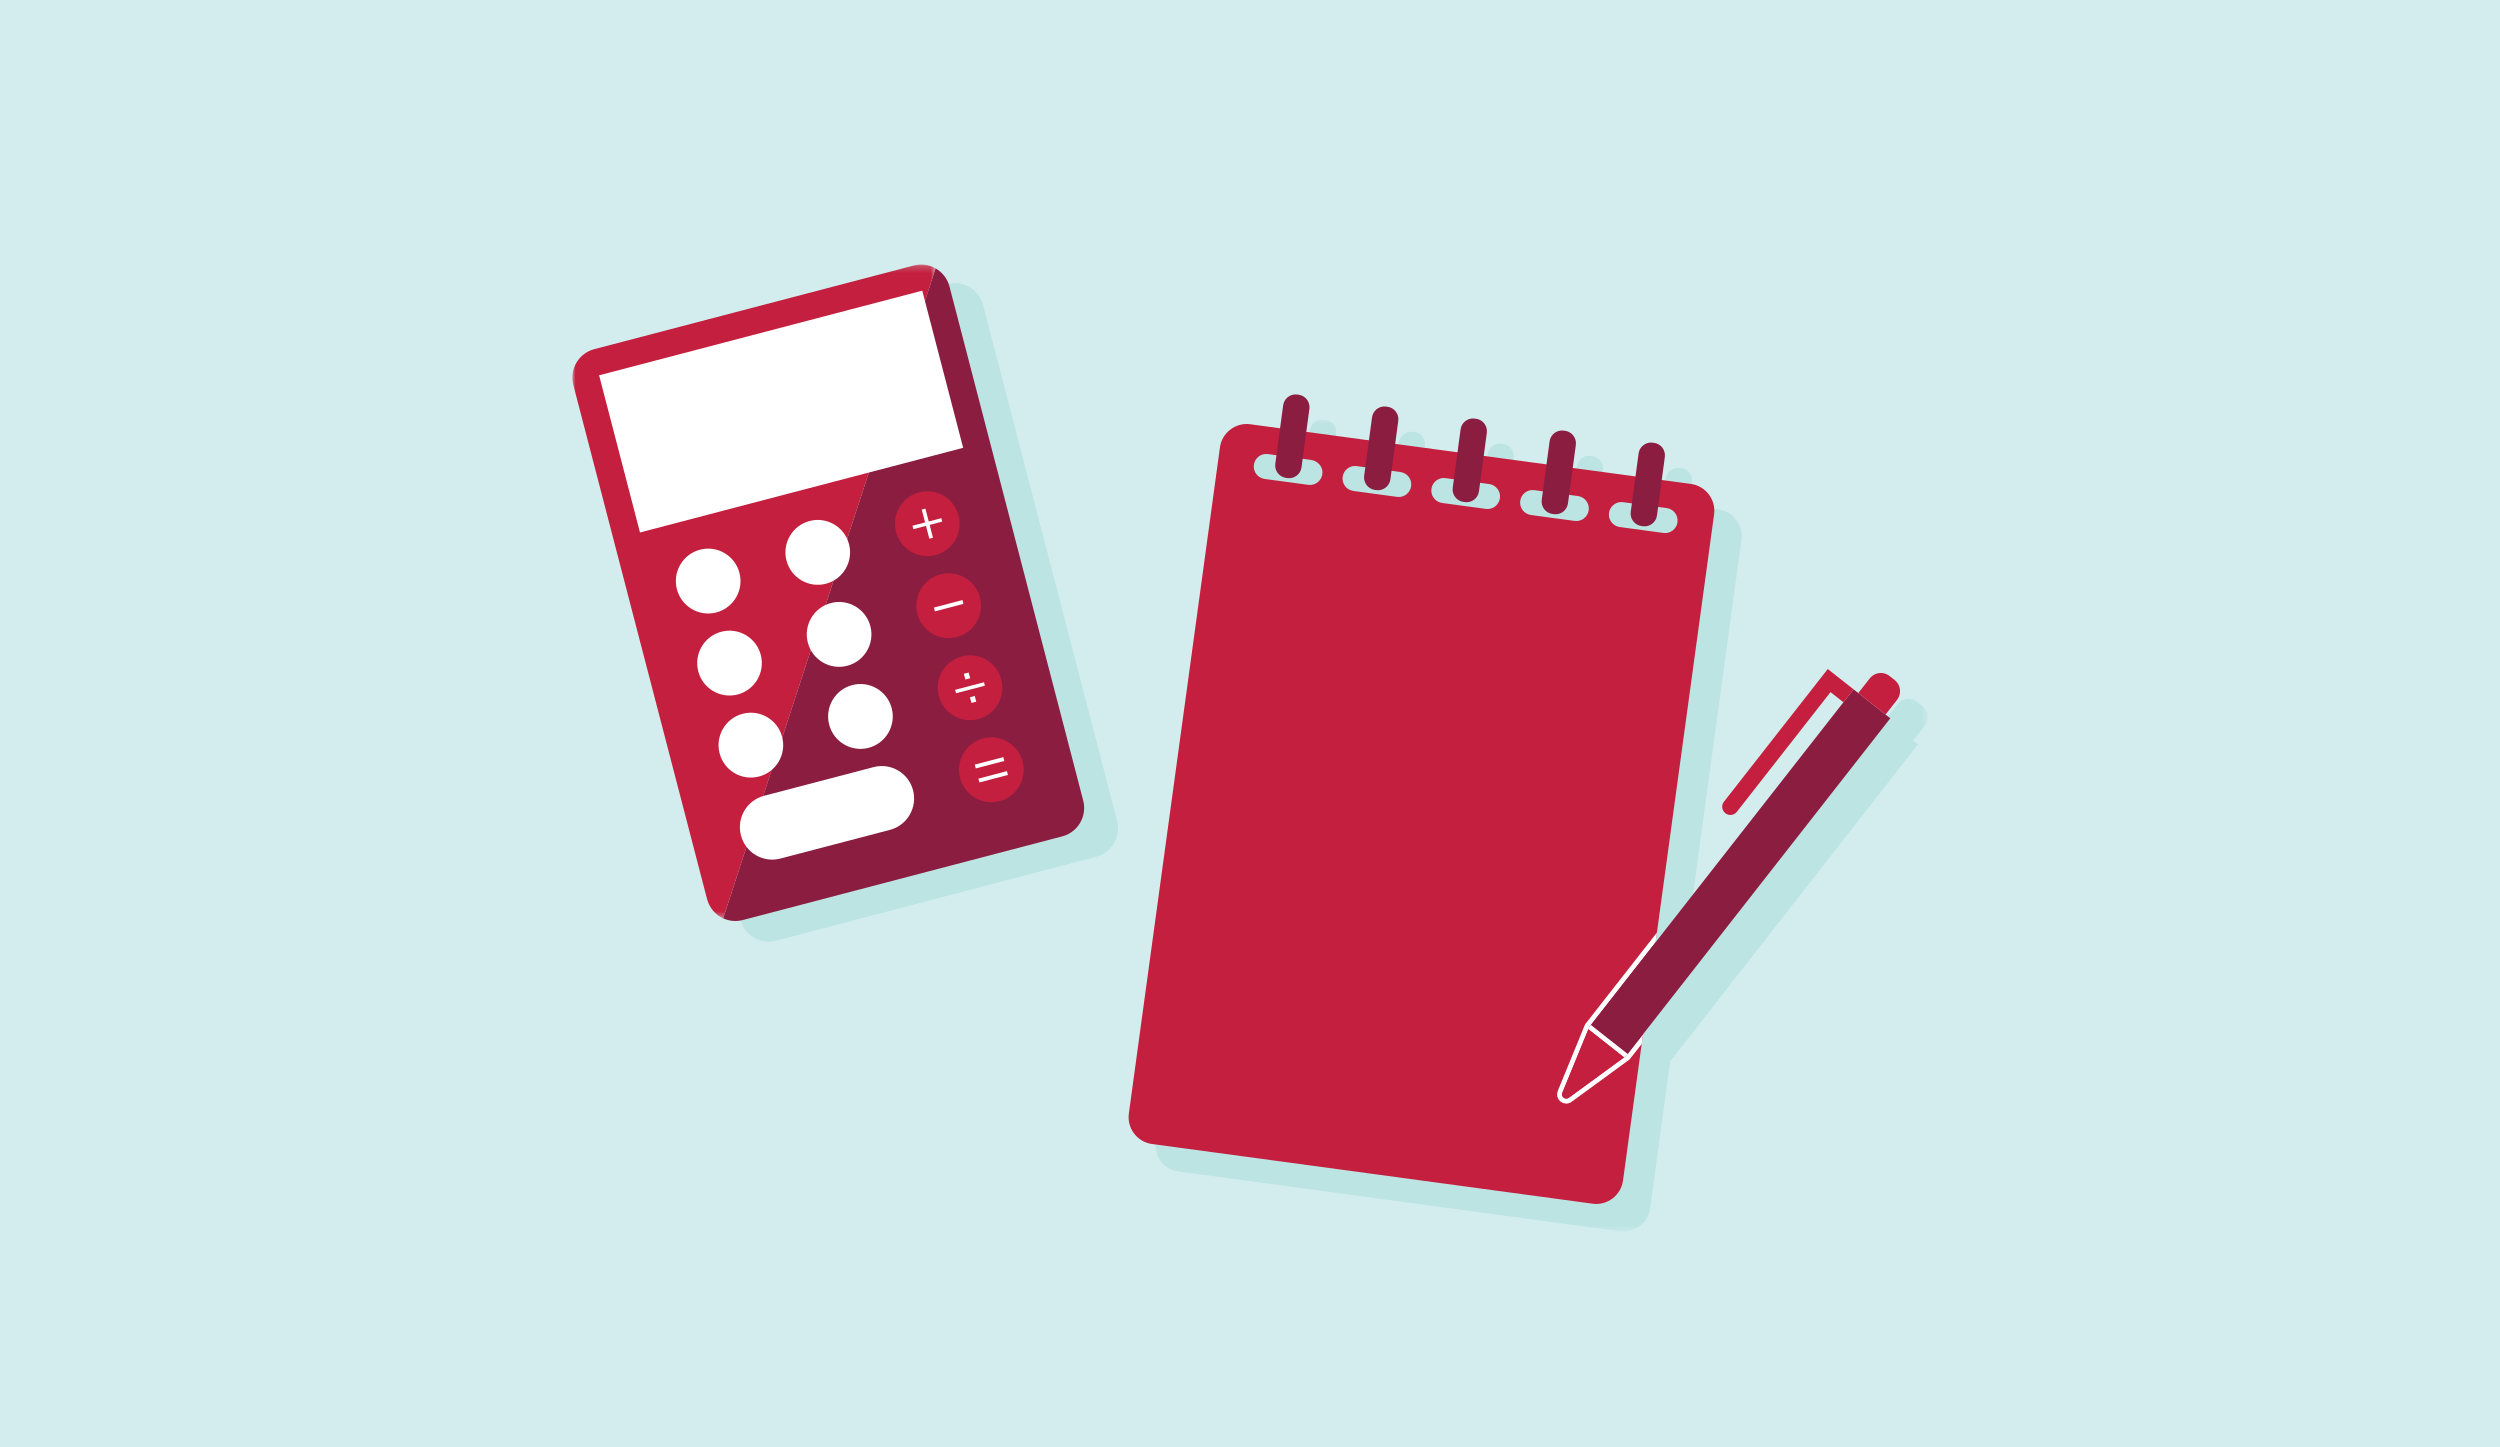 <?xml version="1.0" encoding="UTF-8"?>
<svg width="380px" height="220px" viewBox="0 0 380 220" version="1.1" xmlns="http://www.w3.org/2000/svg" xmlns:xlink="http://www.w3.org/1999/xlink">
    <rect x="0" y="0" width="380" height="220" fill="#808080" stroke="none"/>
    <!-- Generator: Sketch 56.3 (81716) - https://sketch.com -->
    <title>Group 30</title>
    <desc>Created with Sketch.</desc>
    <defs>
        <rect id="path-1" x="0" y="0" width="380" height="220"></rect>
        <polygon id="path-3" points="0.007 0.059 117.458 0.059 117.458 123.491 0.007 123.491"></polygon>
        <polygon id="path-5" points="0 0.209 55.208 0.209 55.208 99.583 0 99.583"></polygon>
    </defs>
    <g id="Page-1" stroke="none" stroke-width="1" fill="none" fill-rule="evenodd">
        <g id="How-to-Read-Credit-Card-Statement-(Page-1)" transform="translate(-930, -6366)">
            <g id="Group-26" transform="translate(130, 6366)">
                <g id="Box4" transform="translate(800, 0)">
                    <g id="Group-30">
                        <mask id="mask-2" fill="white">
                            <use xlink:href="#path-1"></use>
                        </mask>
                        <use id="Rectangle" fill="#D3EDEE" xlink:href="#path-1"></use>
                        <g id="Group-69" mask="url(#mask-2)">
                            <g transform="translate(87, 40)">
                                <g id="Group-6" transform="translate(5, 3)">
                                    <g id="Group-3" transform="translate(83.553, 20.707)">
                                        <mask id="mask-4" fill="white">
                                            <use xlink:href="#path-3"></use>
                                        </mask>
                                        <g id="Clip-2"></g>
                                        <path d="M116.642,43.615 L115.848,42.989 C114.921,42.258 113.578,42.42 112.85,43.352 L111.096,45.597 L110.985,45.51 L106.451,41.931 L90.646,62.155 C90.221,62.699 90.315,63.486 90.857,63.914 C91.398,64.341 92.183,64.246 92.607,63.702 L106.872,45.45 L108.833,46.997 L80.239,83.586 L89.145,18.349 C89.447,16.101 87.864,14.014 85.628,13.71 L81.175,13.107 L81.646,9.597 C81.786,8.555 81.053,7.588 80.016,7.448 L79.792,7.417 C78.755,7.276 77.792,8.013 77.652,9.055 L77.181,12.564 L67.624,11.268 L68.096,7.759 C68.236,6.717 67.503,5.75 66.465,5.61 L66.241,5.579 C65.204,5.438 64.242,6.176 64.102,7.217 L63.631,10.727 L54.074,9.43 L54.546,5.921 C54.686,4.879 53.952,3.912 52.915,3.771 L52.69,3.741 C51.654,3.6 50.691,4.337 50.551,5.379 L50.08,8.888 L40.591,7.601 L41.062,4.092 C41.203,3.05 40.469,2.083 39.433,1.942 L39.208,1.912 C38.171,1.771 37.209,2.508 37.069,3.55 L36.597,7.06 L27.061,5.766 L27.532,2.256 C27.672,1.215 26.939,0.248 25.902,0.107 L25.677,0.076 C24.641,-0.064 23.678,0.673 23.538,1.714 L23.067,5.224 L18.527,4.608 C16.289,4.305 14.212,5.895 13.91,8.143 L0.044,109.713 C-0.258,111.961 1.325,114.048 3.561,114.352 L70.663,123.454 C72.899,123.758 74.977,122.167 75.279,119.92 L78.324,97.615 L115.97,49.443 L115.248,48.873 L117.002,46.628 C117.73,45.696 117.569,44.347 116.642,43.615" id="Fill-1" fill="#BCE4E3" mask="url(#mask-4)"></path>
                                    </g>
                                    <path d="M57.44,3.377 C57.123,2.159 56.335,1.192 55.325,0.617 C54.352,0.062 53.173,-0.129 52.006,0.178 L3.358,12.938 C0.978,13.562 -0.448,16.007 0.173,18.398 L20.534,96.78 C20.885,98.13 21.813,99.174 22.983,99.715 C23.886,100.133 24.932,100.252 25.968,99.98 L74.616,87.22 C76.996,86.596 78.422,84.151 77.8,81.759 L57.44,3.377 Z" id="Fill-4" fill="#BCE4E3"></path>
                                </g>
                                <g id="Group-68">
                                    <path d="M55.208,0.791 L22.918,99.583 C23.819,99.999 24.864,100.117 25.898,99.847 L74.468,87.126 C76.844,86.504 78.268,84.067 77.647,81.683 L57.32,3.544 C57.004,2.329 56.217,1.365 55.208,0.791" id="Fill-7" fill="#8B1D41"></path>
                                    <g id="Group-11">
                                        <mask id="mask-6" fill="white">
                                            <use xlink:href="#path-5"></use>
                                        </mask>
                                        <g id="Clip-10"></g>
                                        <path d="M51.894,0.354 L3.324,13.075 C0.948,13.697 -0.475,16.134 0.145,18.518 L20.473,96.656 C20.823,98.002 21.75,99.043 22.918,99.583 L55.208,0.792 C54.237,0.239 53.06,0.049 51.894,0.354" id="Fill-9" fill="#C41F3E" mask="url(#mask-6)"></path>
                                    </g>
                                    <path d="M55.195,44.367 L55.195,44.367 C52.57,45.055 49.886,43.477 49.201,40.843 C48.516,38.209 50.088,35.516 52.714,34.828 C55.339,34.141 58.023,35.719 58.708,38.353 C59.394,40.987 57.821,43.68 55.195,44.367" id="Fill-12" fill="#C41F3E"></path>
                                    <path d="M58.439,56.837 L58.439,56.837 C55.814,57.525 53.13,55.947 52.445,53.313 C51.76,50.678 53.333,47.986 55.958,47.298 C58.583,46.61 61.267,48.189 61.952,50.823 C62.638,53.457 61.065,56.15 58.439,56.837" id="Fill-14" fill="#C41F3E"></path>
                                    <path d="M61.684,69.307 L61.684,69.307 C59.058,69.995 56.374,68.417 55.689,65.782 C55.004,63.148 56.577,60.455 59.202,59.768 C61.827,59.08 64.511,60.658 65.196,63.292 C65.882,65.926 64.309,68.619 61.684,69.307" id="Fill-16" fill="#C41F3E"></path>
                                    <path d="M64.928,81.777 L64.928,81.777 C62.302,82.464 59.618,80.887 58.933,78.252 C58.248,75.618 59.821,72.925 62.446,72.237 C65.071,71.55 67.755,73.128 68.441,75.762 C69.126,78.396 67.553,81.089 64.928,81.777" id="Fill-18" fill="#C41F3E"></path>
                                    <path d="M21.884,53.092 L21.884,53.092 C19.259,53.779 16.575,52.201 15.89,49.567 C15.204,46.933 16.777,44.24 19.403,43.552 C22.028,42.865 24.712,44.443 25.397,47.077 C26.083,49.711 24.51,52.404 21.884,53.092" id="Fill-20" fill="#FFFFFF"></path>
                                    <path d="M38.54,48.73 L38.54,48.73 C35.914,49.417 33.231,47.839 32.545,45.205 C31.86,42.571 33.433,39.878 36.058,39.19 C38.684,38.503 41.368,40.081 42.053,42.715 C42.738,45.349 41.165,48.042 38.54,48.73" id="Fill-22" fill="#FFFFFF"></path>
                                    <polygon id="Fill-24" fill="#FFFFFF" points="59.399 28.069 10.278 40.934 4.063 17.045 53.184 4.181"></polygon>
                                    <path d="M25.128,65.561 L25.128,65.561 C22.503,66.249 19.819,64.671 19.134,62.037 C18.448,59.403 20.021,56.71 22.647,56.022 C25.272,55.335 27.956,56.913 28.641,59.547 C29.326,62.181 27.754,64.874 25.128,65.561" id="Fill-26" fill="#FFFFFF"></path>
                                    <path d="M41.784,61.199 L41.784,61.199 C39.159,61.887 36.475,60.309 35.789,57.675 C35.104,55.041 36.677,52.348 39.302,51.66 C41.927,50.972 44.611,52.551 45.297,55.185 C45.982,57.819 44.409,60.512 41.784,61.199" id="Fill-28" fill="#FFFFFF"></path>
                                    <path d="M28.372,78.031 L28.372,78.031 C25.747,78.719 23.063,77.141 22.378,74.507 C21.692,71.873 23.265,69.18 25.891,68.492 C28.516,67.804 31.2,69.383 31.885,72.017 C32.571,74.651 30.998,77.344 28.372,78.031" id="Fill-30" fill="#FFFFFF"></path>
                                    <path d="M45.028,73.669 L45.028,73.669 C42.402,74.357 39.719,72.779 39.033,70.144 C38.348,67.51 39.921,64.818 42.546,64.13 C45.172,63.442 47.856,65.02 48.541,67.654 C49.226,70.289 47.654,72.981 45.028,73.669" id="Fill-32" fill="#FFFFFF"></path>
                                    <path d="M48.272,86.139 L31.616,90.501 C28.991,91.189 26.307,89.611 25.622,86.976 C24.937,84.342 26.509,81.649 29.135,80.962 L45.79,76.6 C48.416,75.912 51.1,77.491 51.785,80.125 C52.47,82.758 50.897,85.451 48.272,86.139" id="Fill-34" fill="#FFFFFF"></path>
                                    <polygon id="Fill-36" fill="#FFFFFF" points="54.307 39.785 54.815 41.739 54.256 41.885 53.748 39.931 51.829 40.434 51.693 39.911 53.612 39.409 53.104 37.455 53.663 37.308 54.171 39.262 56.08 38.762 56.216 39.285"></polygon>
                                    <polygon id="Fill-38" fill="#FFFFFF" points="55.105 52.926 54.954 52.346 59.292 51.209 59.443 51.79"></polygon>
                                    <path d="M61.87,78.93 L61.719,78.349 L66.057,77.213 L66.208,77.793 L61.87,78.93 Z M61.316,76.801 L61.165,76.221 L65.503,75.085 L65.655,75.665 L61.316,76.801 Z" id="Fill-40" fill="#FFFFFF"></path>
                                    <path d="M60.658,66.847 L60.431,65.976 L61.164,65.785 L61.39,66.655 L60.658,66.847 Z M59.731,63.288 L59.505,62.417 L60.237,62.225 L60.464,63.095 L59.731,63.288 Z M58.317,65.373 L58.182,64.85 L62.568,63.702 L62.704,64.224 L58.317,65.373 Z" id="Fill-42" fill="#FFFFFF"></path>
                                    <path d="M152.346,39.181 C153.386,39.322 154.343,38.59 154.483,37.547 C154.624,36.503 153.895,35.543 152.855,35.402 L146.208,34.502 C145.169,34.361 144.212,35.093 144.071,36.136 C143.931,37.18 144.66,38.14 145.7,38.281 L152.346,39.181 M165.841,41.009 C166.881,41.15 167.838,40.418 167.978,39.375 C168.119,38.331 167.389,37.371 166.35,37.23 L159.703,36.33 C158.663,36.189 157.706,36.921 157.566,37.964 C157.425,39.008 158.155,39.968 159.195,40.109 L165.841,41.009 M138.852,37.353 C139.891,37.494 140.848,36.762 140.989,35.719 C141.129,34.675 140.399,33.715 139.36,33.574 L132.714,32.674 C131.673,32.533 130.717,33.265 130.576,34.309 C130.436,35.352 131.165,36.312 132.205,36.453 L138.852,37.353 M125.357,35.525 C126.397,35.666 127.353,34.935 127.494,33.891 C127.634,32.847 126.905,31.887 125.865,31.747 L119.219,30.846 C118.179,30.705 117.222,31.437 117.082,32.481 C116.941,33.524 117.671,34.484 118.711,34.625 L125.357,35.525 M111.862,33.698 C112.957,33.846 113.961,33.026 114.015,31.893 C114.062,30.889 113.266,30.04 112.273,29.906 L105.724,29.019 C104.684,28.878 103.727,29.609 103.587,30.653 C103.446,31.696 104.176,32.656 105.216,32.797 L111.862,33.698 M155.09,142.963 L88.096,133.889 C85.863,133.586 84.283,131.505 84.584,129.265 L98.429,28.01 C98.73,25.769 100.804,24.184 103.038,24.486 L170.03,33.56 C172.264,33.863 173.844,35.943 173.543,38.184 L159.698,139.439 C159.397,141.68 157.323,143.265 155.09,142.963" id="Fill-44" fill="#C41F3E"></path>
                                    <path d="M108.696,32.669 L108.472,32.639 C107.437,32.499 106.705,31.534 106.844,30.496 L108.041,21.602 C108.181,20.563 109.142,19.828 110.177,19.969 L110.402,19.999 C111.436,20.139 112.168,21.104 112.029,22.142 L110.832,31.036 C110.692,32.074 109.732,32.809 108.696,32.669" id="Fill-46" fill="#8B1D41"></path>
                                    <path d="M122.205,34.499 L121.98,34.468 C120.946,34.328 120.214,33.364 120.353,32.326 L121.55,23.431 C121.69,22.393 122.65,21.658 123.686,21.798 L123.91,21.829 C124.945,21.969 125.677,22.933 125.537,23.971 L124.341,32.866 C124.201,33.904 123.24,34.639 122.205,34.499" id="Fill-48" fill="#8B1D41"></path>
                                    <path d="M135.666,36.322 L135.442,36.292 C134.407,36.152 133.674,35.187 133.814,34.149 L135.011,25.255 C135.15,24.216 136.111,23.481 137.147,23.622 L137.371,23.652 C138.406,23.792 139.138,24.756 138.998,25.795 L137.802,34.689 C137.662,35.727 136.701,36.462 135.666,36.322" id="Fill-50" fill="#8B1D41"></path>
                                    <path d="M149.195,38.154 L148.97,38.124 C147.935,37.984 147.203,37.019 147.343,35.981 L148.539,27.087 C148.679,26.049 149.64,25.314 150.675,25.454 L150.899,25.484 C151.934,25.624 152.667,26.589 152.527,27.627 L151.33,36.521 C151.19,37.56 150.23,38.294 149.195,38.154" id="Fill-52" fill="#8B1D41"></path>
                                    <path d="M162.724,39.987 L162.499,39.956 C161.464,39.816 160.732,38.852 160.871,37.814 L162.068,28.919 C162.208,27.881 163.169,27.146 164.204,27.286 L164.428,27.317 C165.463,27.457 166.195,28.421 166.055,29.46 L164.859,38.354 C164.72,39.392 163.759,40.127 162.724,39.987" id="Fill-54" fill="#8B1D41"></path>
                                    <path d="M149.785,125.816 C149.605,126.254 149.651,126.729 149.91,127.117 C150.173,127.51 150.607,127.745 151.072,127.745 C151.364,127.745 151.647,127.651 151.889,127.473 L160.693,121.038 L162.537,118.682 L162.738,117.209 L160.168,120.493 L151.449,126.867 C150.925,127.249 150.23,126.702 150.477,126.101 L154.58,116.091 L164.65,103.223 L164.852,101.749 L153.928,115.708 L149.785,125.816 Z" id="Fill-56" fill="#FFFFFF"></path>
                                    <polygon id="Fill-58" fill="#8B1D41" points="200.324 69.181 194.736 64.779 154.811 115.795 160.399 120.198"></polygon>
                                    <polygon id="Fill-60" fill="#FFFFFF" points="154.811 115.795 154.58 116.091 154.432 116.451 159.853 120.723 160.167 120.493 160.399 120.198"></polygon>
                                    <path d="M190.82,61.693 L175.042,81.855 C174.618,82.397 174.711,83.182 175.253,83.608 C175.793,84.034 176.576,83.939 177,83.397 L191.24,65.201 L193.199,66.744 L194.737,64.779 L190.82,61.693 Z" id="Fill-62" fill="#C41F3E"></path>
                                    <path d="M201.355,66.375 C202.082,65.446 201.921,64.101 200.994,63.372 L200.203,62.748 C199.276,62.018 197.936,62.18 197.209,63.109 L195.457,65.347 L199.603,68.613 L201.355,66.375 Z" id="Fill-64" fill="#C41F3E"></path>
                                    <path d="M150.477,126.101 C150.23,126.702 150.925,127.25 151.449,126.867 L159.853,120.723 L154.432,116.451 L150.477,126.101 Z" id="Fill-66" fill="#C41F3E"></path>
                                </g>
                            </g>
                        </g>
                    </g>
                </g>
            </g>
        </g>
    </g>
</svg>